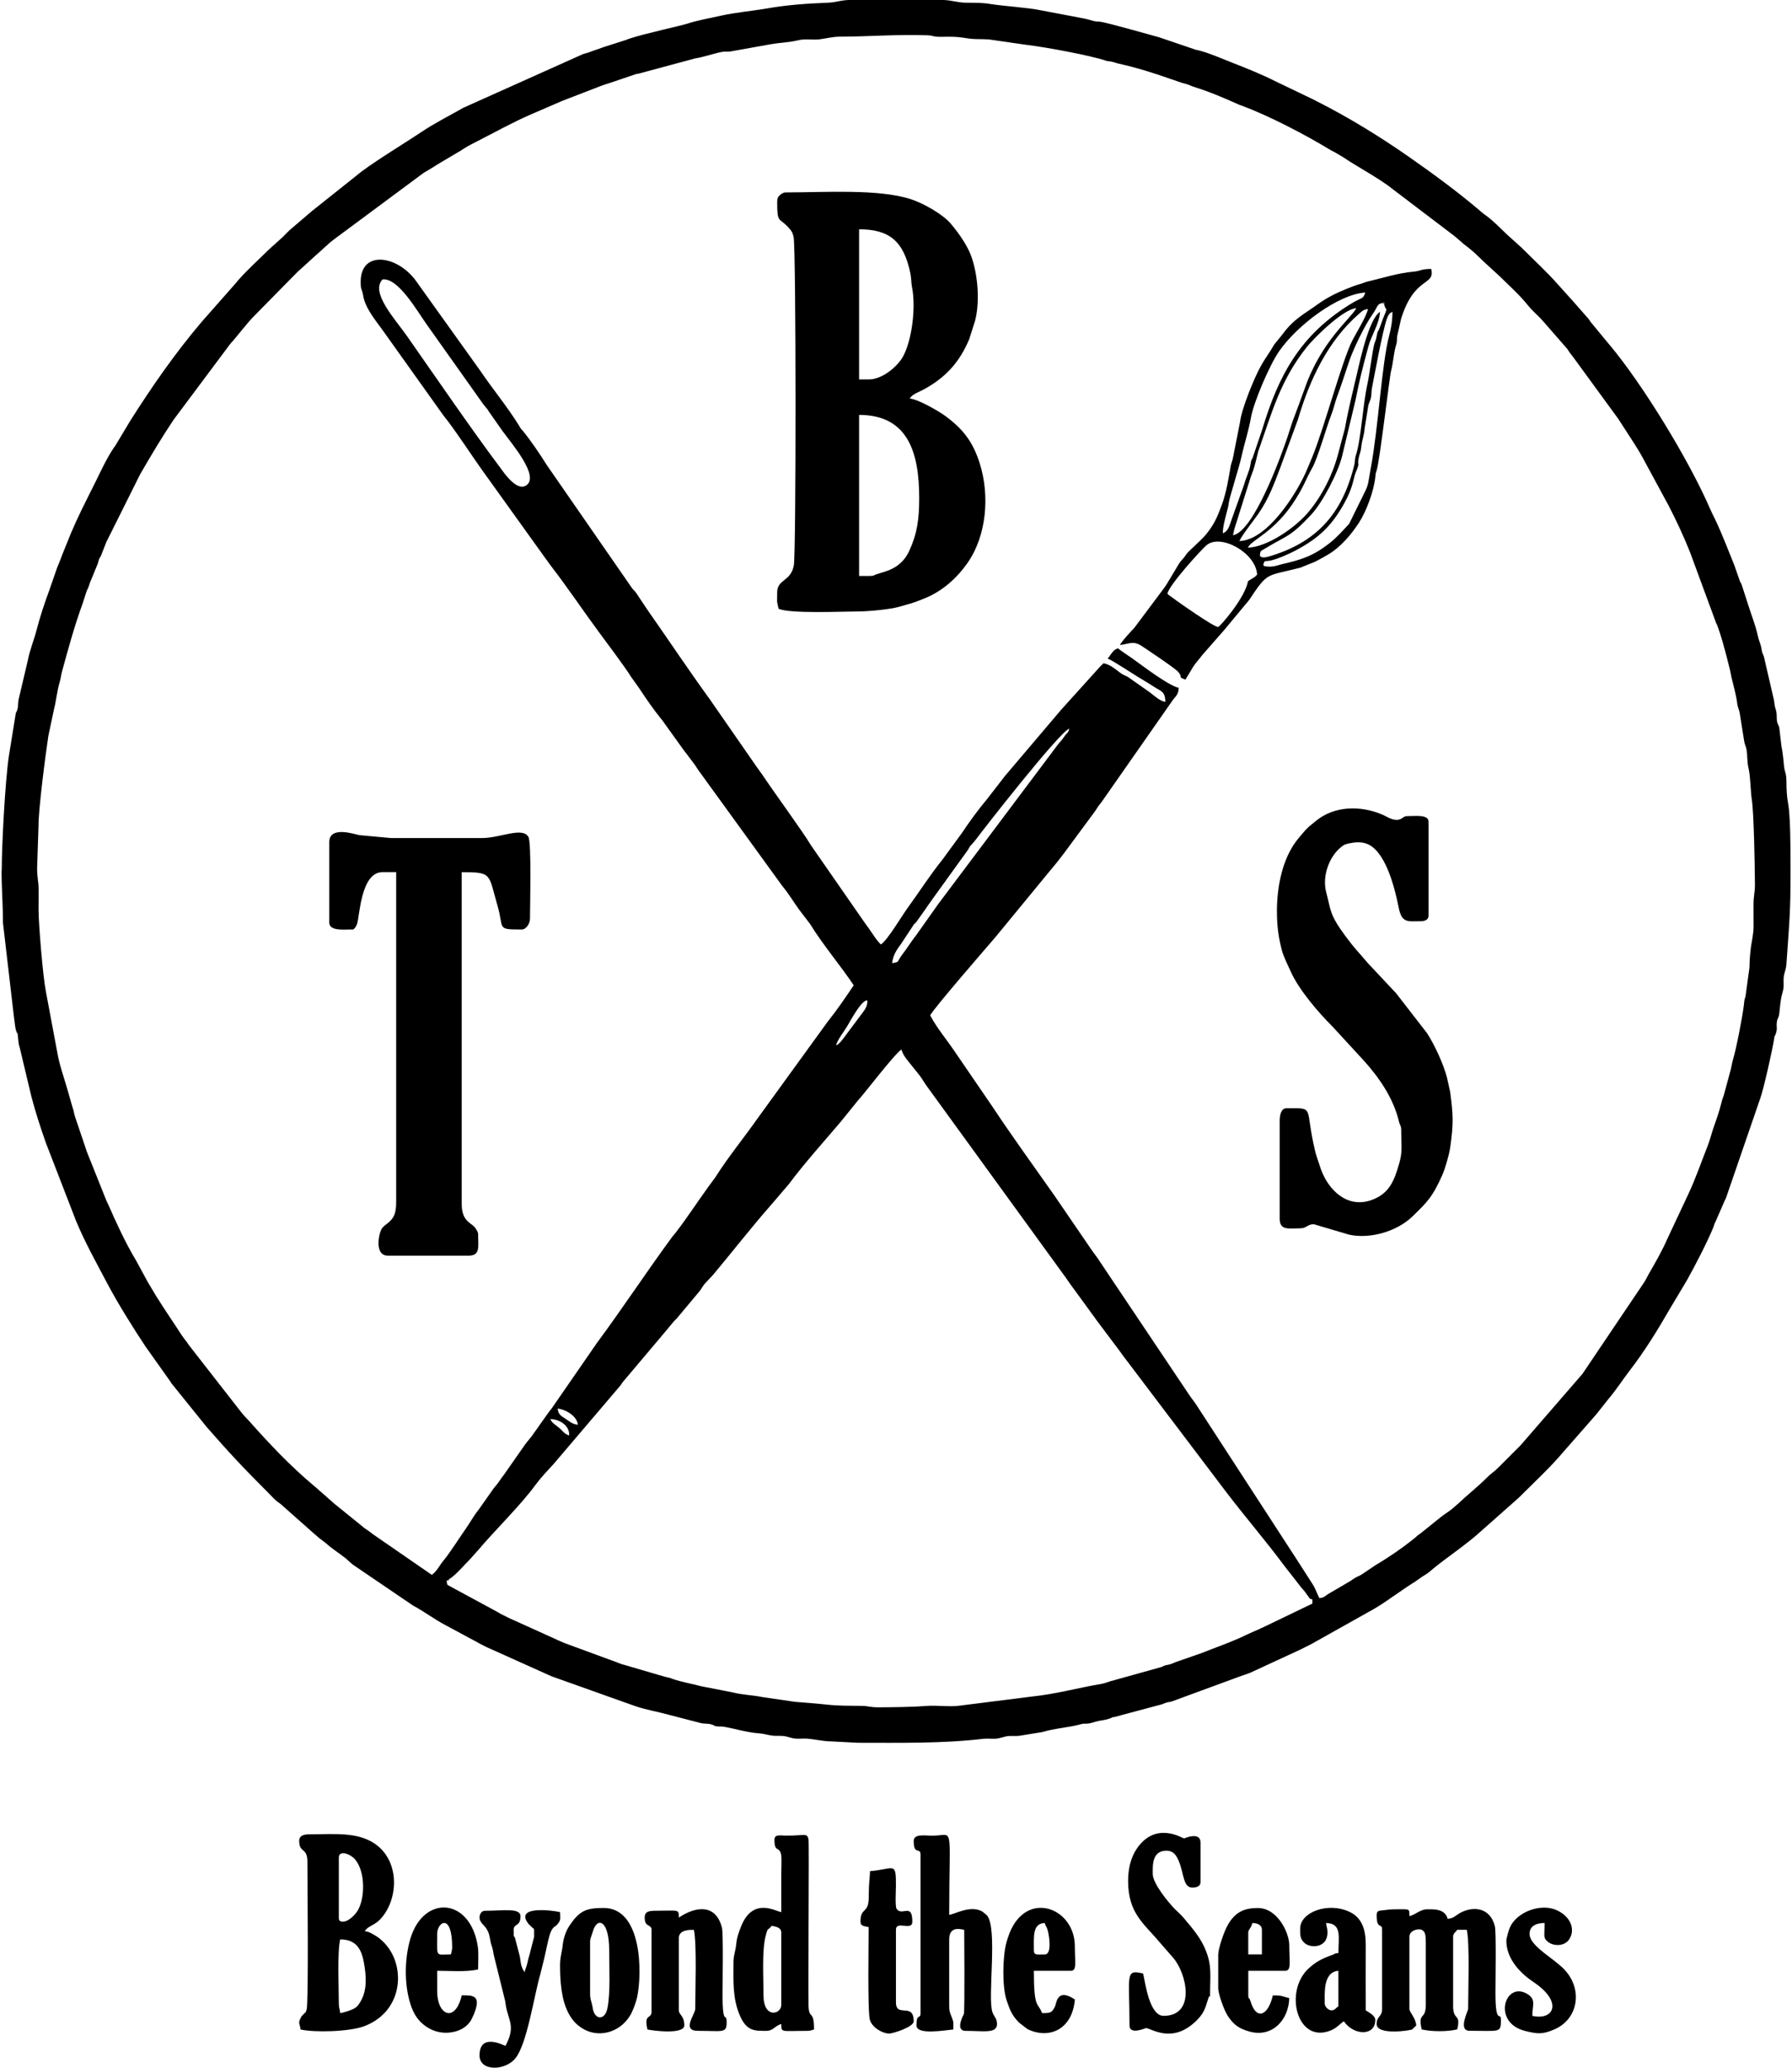 <?xml version="1.0" encoding="UTF-8"?>
<!DOCTYPE svg PUBLIC "-//W3C//DTD SVG 1.1//EN" "http://www.w3.org/Graphics/SVG/1.1/DTD/svg11.dtd">
<!-- Creator: CorelDRAW X5 -->
<svg xmlns="http://www.w3.org/2000/svg" xml:space="preserve" width="65px" height="75px" shape-rendering="geometricPrecision" text-rendering="geometricPrecision" image-rendering="optimizeQuality" fill-rule="evenodd" clip-rule="evenodd"
viewBox="0 0 65.16 75.316"
 xmlns:xlink="http://www.w3.org/1999/xlink">
 <g id="Layer_x0020_1">
  <g id="_381035016">
   <g>
    <path id="_264999952" fill="black" d="M16.215 57.567c0.26,-0.094 -0.12,0.09 0.068,-0.031 0.299,-0.193 0.538,-0.502 0.79,-0.752l0.282 -0.315c0.586,-0.699 1.545,-1.631 2.093,-2.382 0.176,-0.242 0.433,-0.515 0.647,-0.746l2.446 -2.874c0.061,-0.077 0.03,-0.059 0.103,-0.145l1.502 -1.78c0.009,-0.011 0.036,-0.043 0.045,-0.054l0.271 -0.326c0.054,-0.069 0.089,-0.087 0.145,-0.153l0.747 -0.894c0.123,-0.13 0.147,-0.214 0.251,-0.346l0.312 -0.334c0.629,-0.748 1.392,-1.727 2.096,-2.528 0.026,-0.03 0.039,-0.044 0.07,-0.08 0.007,-0.008 0.016,-0.019 0.022,-0.027l0.573 -0.67c0.589,-0.789 1.261,-1.528 1.897,-2.28l0.622 -0.77c0.238,-0.252 1.314,-1.674 1.58,-1.852 0.065,0.245 0.282,0.461 0.434,0.66 0.092,0.12 0.158,0.19 0.243,0.304 0.088,0.119 0.141,0.22 0.218,0.329l5.06 6.973c0.09,0.117 0.137,0.204 0.226,0.321l0.692 0.948c0.089,0.133 0.141,0.184 0.229,0.318l0.874 1.164c0.026,0.034 0.038,0.053 0.061,0.088l3.769 4.982c0.707,0.93 1.475,1.818 2.168,2.754 0.083,0.112 0.149,0.183 0.241,0.306l0.348 0.448c0.056,0.07 0.077,0.08 0.138,0.16 0.046,0.061 0.05,0.078 0.103,0.145 0.113,0.14 0.015,0.079 0.165,0.133l0 0.149 -1.778 0.857c-0.098,0.038 -0.083,0.04 -0.204,0.094 -0.132,0.058 -0.268,0.112 -0.413,0.183 -0.55,0.269 -1.089,0.447 -1.661,0.676l-0.886 0.308c-0.124,0.043 -0.118,0.053 -0.214,0.085 -0.105,0.036 -0.139,0.024 -0.239,0.059 -0.003,0.001 -0.098,0.047 -0.101,0.048l-1.711 0.477c-0.166,0.035 -0.33,0.113 -0.462,0.135 -0.832,0.139 -1.674,0.373 -2.523,0.461l-2.65 0.334c-0.341,0.053 -0.825,-0.017 -1.183,0.01 -0.553,0.042 -1.218,0.048 -1.791,0.051 -0.292,0.001 -0.342,-0.048 -0.594,-0.052 -0.467,-0.007 -0.846,0.001 -1.25,-0.044 -0.388,-0.043 -0.816,-0.074 -1.19,-0.104l-1.172 -0.171c-0.394,-0.079 -0.735,-0.079 -1.116,-0.177l-1.124 -0.219c-0.339,-0.093 -0.685,-0.146 -1.03,-0.263 -0.15,-0.051 -0.037,-0.028 -0.23,-0.069 -0.119,-0.025 -0.15,-0.045 -0.273,-0.075l-1.269 -0.372c-0.142,-0.035 -0.144,-0.046 -0.259,-0.089l-1.891 -0.695c-0.168,-0.066 -0.287,-0.124 -0.449,-0.198l-1.369 -0.62c-0.084,-0.041 -0.125,-0.052 -0.206,-0.092l-0.332 -0.165c-0.097,-0.052 -0.044,-0.032 -0.125,-0.074l-1.71 -0.926c-0.138,-0.078 -0.107,-0.048 -0.129,-0.219zm3.771 -5.877c0.317,0 0.712,0.222 0.689,0.596 -0.174,-0.054 -0.205,-0.136 -0.351,-0.264 -0.186,-0.163 -0.25,-0.162 -0.338,-0.332zm0.269 -0.384c0.307,0.037 0.706,0.276 0.738,0.592 -0.198,-0.024 -0.287,-0.109 -0.437,-0.21 -0.165,-0.112 -0.275,-0.148 -0.3,-0.382zm10.142 -13.228c0.046,-0.2 0.286,-0.499 0.4,-0.689 0.116,-0.195 0.528,-0.973 0.738,-0.951 0.012,0.194 -0.072,0.32 -0.184,0.465l-0.7 0.937c-0.087,0.112 -0.15,0.191 -0.254,0.238zm2.042 -2.992c0.023,-0.271 0.162,-0.492 0.324,-0.703l0.47 -0.713c0.26,-0.277 -0.097,0.131 0.081,-0.078l0.229 -0.322c0.109,-0.155 0.254,-0.363 0.369,-0.526l1.185 -1.644c0.048,-0.067 0.075,-0.099 0.108,-0.151 0.019,-0.03 0.057,-0.105 0.069,-0.12 0.033,-0.044 0.145,-0.153 0.21,-0.243 0.239,-0.327 3.045,-3.922 3.409,-4.047 -0.053,0.197 -0.075,0.124 -0.199,0.312 -0.067,0.101 -0.127,0.162 -0.196,0.241l-4.391 5.853 -0.785 1.11c-0.161,0.206 -0.261,0.364 -0.389,0.545l-0.107 0.143c-0.255,0.341 -0.087,0.276 -0.388,0.343zm-14.207 -19.406c0.358,0.49 1.399,1.695 0.863,2.01 -0.349,0.206 -0.814,-0.498 -0.927,-0.649 -1.034,-1.376 -2.36,-3.314 -3.404,-4.805 -0.425,-0.607 -1.345,-1.591 -0.886,-2.058 0.575,-0.063 1.245,1.134 1.628,1.669l2.042 2.879 0.158 0.192c0.008,0.012 0.028,0.049 0.036,0.061l0.49 0.7zm24.643 9.374c-0.408,-0.101 -1.31,-0.805 -1.703,-1.082 -0.193,-0.136 -0.332,-0.218 -0.511,-0.36 -0.112,0.057 -0.123,0.056 -0.211,0.162 -0.079,0.095 -0.074,0.121 -0.161,0.215 0.18,0.063 0.948,0.577 1.161,0.702 0.196,0.115 0.383,0.23 0.557,0.343 0.218,0.142 0.384,0.15 0.383,0.533 -0.204,-0.041 -0.35,-0.184 -0.569,-0.352l-0.79 -0.555c-0.128,-0.072 -0.17,-0.067 -0.292,-0.16 -0.181,-0.137 -0.346,-0.287 -0.598,-0.341l-0.1 0.095c-0.008,0.008 -0.02,0.019 -0.028,0.028l-1.414 1.567c-0.007,0.008 -0.016,0.019 -0.023,0.027l-1.986 2.34c-0.017,0.021 -0.056,0.067 -0.067,0.082l-0.629 0.813c-0.305,0.362 -0.648,0.829 -0.911,1.228l-0.714 0.976c-0.458,0.567 -0.841,1.174 -1.27,1.763 -0.21,0.288 -0.724,1.161 -0.965,1.322 -0.094,-0.069 -0.214,-0.246 -0.289,-0.358 -0.106,-0.159 -0.175,-0.253 -0.288,-0.408l-1.977 -2.847c-0.269,-0.461 -1.355,-1.947 -1.704,-2.473 -0.11,-0.166 -0.181,-0.248 -0.289,-0.407l-1.69 -2.437c-0.776,-1.067 -1.509,-2.172 -2.267,-3.252l-0.418 -0.626c-0.063,-0.093 -0.098,-0.095 -0.16,-0.188l-2.441 -3.525c-0.006,-0.009 -0.014,-0.021 -0.02,-0.03l-0.631 -0.91c-0.259,-0.411 -0.556,-0.855 -0.859,-1.229l-0.07 -0.079c-0.045,-0.058 -0.047,-0.069 -0.078,-0.121 -0.435,-0.707 -0.957,-1.326 -1.42,-2.011l-2.385 -3.333c-0.007,-0.008 -0.016,-0.019 -0.023,-0.027 -0.007,-0.008 -0.016,-0.019 -0.023,-0.027 -0.699,-0.836 -1.969,-0.983 -1.92,0.227 0.008,0.189 0.015,0.146 0.059,0.29 0.028,0.092 0.031,0.17 0.064,0.284 0.113,0.387 0.429,0.774 0.655,1.085l2.235 3.135c0.389,0.471 1.082,1.541 1.485,2.095l2.16 3.011c0.108,0.143 0.182,0.258 0.293,0.403 0.608,0.788 1.164,1.625 1.755,2.422 0.234,0.316 0.924,1.235 1.143,1.592l0.29 0.406c0.253,0.383 0.52,0.773 0.809,1.13 0.006,0.008 0.017,0.018 0.024,0.026l0.748 1.042c0.073,0.108 0.08,0.102 0.15,0.198l0.299 0.397c0.057,0.084 0.079,0.128 0.139,0.21l3.05 4.209c0.232,0.275 0.41,0.584 0.62,0.871l0.388 0.507c0.475,0.771 1.089,1.486 1.592,2.237 -0.303,0.452 -0.617,0.912 -0.954,1.333l-2.528 3.488c-0.508,0.725 -1.085,1.424 -1.558,2.172l-0.253 0.344c-0.406,0.561 -0.779,1.139 -1.2,1.684l-0.113 0.135c-0.937,1.274 -1.803,2.597 -2.745,3.868l-1.644 2.38c-0.036,0.047 -0.096,0.119 -0.133,0.172l-0.596 0.842c-0.096,0.126 -0.186,0.222 -0.263,0.333l-0.696 0.995c-0.046,0.066 -0.065,0.098 -0.126,0.172l-0.123 0.175c-0.085,0.13 -0.161,0.183 -0.258,0.338l-0.473 0.671c-0.166,0.198 -0.314,0.476 -0.461,0.683 -0.222,0.315 -0.583,0.882 -0.796,1.143 -0.006,0.008 -0.017,0.018 -0.023,0.026 -0.138,0.167 -0.245,0.4 -0.425,0.52l-2.119 -1.462c-0.102,-0.074 -0.119,-0.097 -0.229,-0.169 -0.118,-0.078 -0.123,-0.081 -0.227,-0.171l-0.934 -0.756c-0.011,-0.009 -0.043,-0.036 -0.054,-0.045l-0.661 -0.582c-0.008,-0.007 -0.019,-0.016 -0.027,-0.023l-0.054 -0.045c-0.842,-0.706 -1.609,-1.516 -2.337,-2.337l-0.169 -0.179c-0.044,-0.05 -0.067,-0.078 -0.115,-0.134l-1.917 -2.459c-0.065,-0.103 -0.101,-0.141 -0.168,-0.23 -0.117,-0.155 -0.206,-0.306 -0.32,-0.476 -0.324,-0.487 -0.656,-0.979 -0.949,-1.487 -0.04,-0.07 -0.048,-0.077 -0.074,-0.125l-0.42 -0.773c-0.384,-0.639 -0.709,-1.348 -1.007,-2.026 -0.049,-0.111 -0.036,-0.067 -0.065,-0.134l-0.696 -1.74c-0.032,-0.077 -0.02,-0.049 -0.052,-0.147l-0.402 -1.189c-0.043,-0.13 -0.038,-0.198 -0.083,-0.315l-0.222 -0.773c-0.105,-0.352 -0.249,-0.776 -0.317,-1.125l-0.439 -2.345c-0.109,-0.545 -0.267,-2.473 -0.267,-2.965 0,-0.264 0.006,-0.534 0.002,-0.797 -0.004,-0.264 -0.059,-0.414 -0.054,-0.746l0.051 -1.54c-0.003,-0.59 0.249,-2.544 0.359,-3.27l0.209 -0.984c0.075,-0.276 0.107,-0.66 0.207,-0.986 0.038,-0.125 0.045,-0.239 0.08,-0.367 0.236,-0.86 0.454,-1.662 0.752,-2.479l0.146 -0.451c0.044,-0.12 0.01,-0.004 0.062,-0.137 0.054,-0.136 0.045,-0.155 0.108,-0.29l0.231 -0.564c0.023,-0.064 0.026,-0.101 0.045,-0.153 0.044,-0.116 -0.001,0.001 0.069,-0.13l0.169 -0.428c0.045,-0.116 0.01,-0.044 0.06,-0.139l1.208 -2.422c0.386,-0.665 0.78,-1.331 1.21,-1.972l2.062 -2.762c0.313,-0.345 0.589,-0.74 0.92,-1.069l1.554 -1.578c0.008,-0.007 0.019,-0.017 0.026,-0.023 0.008,-0.007 0.019,-0.016 0.027,-0.023l0.625 -0.568c0.23,-0.194 0.424,-0.403 0.665,-0.578l3.226 -2.393c0.065,-0.044 0.054,-0.031 0.125,-0.074l0.124 -0.075c0.087,-0.05 0.149,-0.093 0.244,-0.153l0.749 -0.445c0.092,-0.047 0.147,-0.089 0.246,-0.152 0.16,-0.103 0.364,-0.202 0.516,-0.28 0.626,-0.32 1.243,-0.664 1.889,-0.946l1.111 -0.48c0.011,-0.004 0.023,-0.011 0.034,-0.016l1.435 -0.554c0.113,-0.043 0.175,-0.06 0.298,-0.099l0.928 -0.315c0.104,-0.035 0.074,-0.014 0.162,-0.037l2.037 -0.549c0.302,-0.046 0.674,-0.177 0.96,-0.234 0.129,-0.026 0.23,0.005 0.371,-0.027l1.392 -0.25c0.381,-0.067 0.681,-0.066 1.042,-0.152 0.254,-0.06 0.505,-0.002 0.764,-0.032 0.233,-0.027 0.469,-0.097 0.748,-0.097 1.044,-0.001 2.13,-0.092 3.186,-0.05 0.216,0.009 0.157,0.038 0.346,0.052 0.116,0.009 0.278,0 0.398,-0 0.297,-0.001 0.465,0.019 0.734,0.062 0.255,0.04 0.46,0.017 0.759,0.037l1.391 0.201c0.654,0.075 2.317,0.384 2.862,0.57 0.1,0.034 0.07,0.014 0.169,0.03 0.131,0.022 0.208,0.059 0.315,0.083 0.625,0.139 1.25,0.333 1.844,0.543l0.444 0.152c0.039,0.014 0.109,0.027 0.157,0.042 0.144,0.044 0.178,0.074 0.29,0.108 0.546,0.17 1.092,0.401 1.605,0.633 0.046,0.021 0.1,0.038 0.144,0.054 0.976,0.364 2.296,1.049 3.184,1.59 0.112,0.068 0.182,0.092 0.289,0.159 0.092,0.057 0.158,0.091 0.249,0.149 0.09,0.057 0.159,0.111 0.24,0.158l0.527 0.319c0.28,0.167 0.748,0.455 0.987,0.654l2.261 1.717c0.008,0.007 0.019,0.016 0.027,0.023 0.008,0.007 0.019,0.016 0.027,0.023 0.008,0.007 0.019,0.016 0.027,0.023l0.134 0.114c0.106,0.098 0.095,0.09 0.217,0.181 0.233,0.174 0.423,0.362 0.63,0.564l0.622 0.572c0.297,0.297 0.618,0.58 0.889,0.901 0.009,0.011 0.036,0.043 0.045,0.054 0.028,0.033 0.017,0.021 0.045,0.054 0.091,0.109 0.116,0.138 0.213,0.234 0.145,0.144 0.257,0.244 0.392,0.404l0.834 0.956c0.039,0.049 0.057,0.087 0.079,0.12l0.108 0.141c0.007,0.008 0.016,0.02 0.022,0.027l1.616 2.213c0.006,0.009 0.016,0.019 0.022,0.028l0.43 0.664c0.212,0.324 0.419,0.65 0.595,0.996l0.838 1.548c0.276,0.537 0.541,1.107 0.766,1.67l0.924 2.507c0.059,0.181 0.014,0.024 0.059,0.139 0.143,0.36 0.284,0.899 0.378,1.263 0.039,0.149 0.04,0.177 0.08,0.318 0.031,0.11 0.05,0.248 0.069,0.328 0.085,0.349 0.169,0.633 0.214,0.979 0.017,0.127 0.067,0.213 0.085,0.313l0.164 1.03c0.017,0.127 0.07,0.216 0.086,0.311 0.046,0.26 0.009,0.412 0.08,0.715 0.065,0.277 0.066,0.816 0.115,1.127 0.073,0.463 0.109,2.392 0.112,3.071 0.001,0.315 -0.052,0.413 -0.051,0.745 0.001,0.265 0.002,0.532 0.001,0.797 -0,0.262 -0.06,0.498 -0.09,0.705 -0.034,0.233 -0.058,0.559 -0.059,0.786l-0.144 1.05c-0.056,0.178 -0.035,0.122 -0.062,0.335 -0.055,0.438 -0.27,1.56 -0.399,1.988 -0.029,0.095 -0.043,0.197 -0.072,0.326l-0.254 0.939c-0.039,0.117 -0.058,0.154 -0.095,0.303 -0.09,0.368 -0.186,0.602 -0.3,0.943 -0.069,0.207 -0.115,0.403 -0.193,0.602 -0.224,0.566 -0.432,1.173 -0.696,1.741l-0.778 1.658c-0.191,0.439 -0.45,0.888 -0.688,1.3 -0.052,0.09 -0.08,0.162 -0.14,0.258l-2.262 3.357 -2.262 2.611c-0.277,0.277 -0.52,0.517 -0.796,0.796 -0.157,0.159 -0.266,0.214 -0.423,0.373 -0.329,0.332 -0.709,0.624 -1.044,0.945l-0.213 0.184c-0.156,0.13 -0.307,0.209 -0.458,0.337l-0.689 0.554c-0.038,0.026 -0.092,0.063 -0.116,0.083l-0.105 0.094c-0.441,0.356 -0.962,0.715 -1.441,0.996l-0.474 0.321c-0.124,0.08 -0.144,0.067 -0.261,0.137 -0.097,0.058 -0.136,0.095 -0.242,0.156l-0.753 0.441c-0.115,0.077 -0.136,0.125 -0.308,0.14 -0.163,-0.34 -0.117,-0.324 -0.378,-0.716 -0.158,-0.237 -0.273,-0.434 -0.428,-0.666l-3.7 -5.698c-0.091,-0.133 -0.14,-0.183 -0.23,-0.317l-3.332 -4.972c-0.088,-0.132 -0.141,-0.185 -0.229,-0.317l-1.353 -1.978c-0.755,-1.075 -1.543,-2.159 -2.267,-3.252l-1.353 -1.978c-0.299,-0.447 -0.653,-0.857 -0.905,-1.333 0.146,-0.275 1.996,-2.405 2.375,-2.846l2.064 -2.511c0.31,-0.36 0.577,-0.742 0.863,-1.126l0.676 -0.915c0.048,-0.06 0.097,-0.149 0.139,-0.209 0.054,-0.077 0.07,-0.086 0.13,-0.168l2.577 -3.689c0.114,-0.166 0.223,-0.206 0.229,-0.467zm-42.875 6.661c0,0.694 0.052,1.204 0.05,1.889l0.41 3.517c0.017,0.085 0.031,0.308 0.071,0.426 0.07,0.206 0.036,-0.034 0.063,0.185 0.026,0.207 0.016,0.278 0.068,0.429l0.421 1.767c0.142,0.551 0.342,1.167 0.533,1.705l1.095 2.833c0.319,0.774 0.751,1.546 1.142,2.288 0.369,0.7 0.965,1.656 1.389,2.291l0.908 1.279c0.065,0.101 0.02,0.048 0.104,0.145l1.221 1.514c0.865,0.986 1.305,1.457 2.261,2.413 0.091,0.091 0.154,0.165 0.248,0.249 0.115,0.103 0.156,0.104 0.275,0.222l1.16 1.028c0.077,0.057 0.066,0.06 0.133,0.115 0.1,0.083 0.183,0.133 0.281,0.216l0.106 0.093c0.242,0.194 0.509,0.352 0.731,0.562 0.126,0.12 0.133,0.116 0.281,0.216l2.043 1.389c0.401,0.21 0.795,0.517 1.212,0.728 0.106,0.054 0.188,0.107 0.323,0.174l0.323 0.174c0.106,0.054 0.188,0.107 0.323,0.174 0.146,0.073 0.183,0.105 0.323,0.175 0.067,0.034 0.098,0.049 0.166,0.083l2.367 1.064 2.713 0.967c0.122,0.043 0.246,0.089 0.368,0.13 0.383,0.128 0.804,0.197 1.188,0.304l1.145 0.297c0.177,0.049 0.267,0.006 0.434,0.063 0.206,0.07 -0.033,0.033 0.186,0.063 0.081,0.011 0.148,-0.002 0.236,0.012 0.366,0.061 0.85,0.209 1.253,0.239 0.183,0.014 0.247,0.035 0.426,0.071 0.195,0.039 0.274,0.015 0.47,0.027 0.153,0.01 0.292,0.072 0.407,0.09 0.161,0.025 0.326,-0.003 0.488,0.009 0.273,0.02 0.591,0.099 0.895,0.1l0.945 0.05c1.558,0 3.055,0.032 4.58,-0.145 0.14,-0.016 0.304,0.006 0.445,-0.003 0.154,-0.01 0.291,-0.072 0.407,-0.09 0.158,-0.025 0.317,0.004 0.478,-0.02l0.813 -0.132c0.449,-0.139 0.957,-0.161 1.405,-0.286 0.11,-0.031 0.12,-0.012 0.228,-0.021 0.185,-0.015 0.235,-0.061 0.402,-0.095 0.145,-0.03 0.268,-0.038 0.41,-0.087 0.2,-0.069 -0.025,-0.03 0.188,-0.061l1.727 -0.462c0.115,-0.037 0.005,-0.009 0.144,-0.055 0.11,-0.036 0.097,-0.018 0.204,-0.045l2.509 -0.922c0.153,-0.056 0.214,-0.068 0.367,-0.131l1.836 -0.849c0.067,-0.032 0.085,-0.044 0.165,-0.084 0.101,-0.05 0.209,-0.101 0.327,-0.17l2.166 -1.215c0.512,-0.3 0.994,-0.683 1.496,-0.991l0.263 -0.185c0.128,-0.081 0.185,-0.107 0.295,-0.203 0.486,-0.424 1.34,-0.976 1.89,-1.492l1.319 -1.168c0.562,-0.562 1.158,-1.108 1.667,-1.715l1.162 -1.324c0.007,-0.008 0.016,-0.019 0.022,-0.027l0.417 -0.528c0.293,-0.341 0.535,-0.725 0.809,-1.08 0.528,-0.685 1,-1.454 1.43,-2.2l0.632 -1.058c0.289,-0.516 0.757,-1.415 0.974,-1.959 0.006,-0.015 0.018,-0.061 0.024,-0.076 0.04,-0.103 0.001,-0.006 0.046,-0.104l0.302 -0.692c0.036,-0.094 0.037,-0.078 0.079,-0.17l1.247 -3.626c0.119,-0.32 0.446,-1.775 0.507,-2.178 0.033,-0.217 -0.007,0.016 0.062,-0.186 0.063,-0.184 0.012,-0.229 0.035,-0.412 0.025,-0.192 0.077,-0.118 0.098,-0.399 0.014,-0.182 0.029,-0.248 0.054,-0.443 0.018,-0.136 0.077,-0.276 0.091,-0.406 0.015,-0.142 -0.01,-0.29 0.013,-0.435 0.018,-0.116 0.08,-0.253 0.091,-0.407 0.066,-0.948 0.149,-1.871 0.149,-2.834 0,-0.664 0.024,-2.413 -0.079,-3.003 -0.056,-0.318 -0.064,-0.521 -0.068,-0.876 -0.003,-0.215 -0.03,-0.239 -0.073,-0.424 -0.023,-0.095 -0.027,-0.414 -0.109,-0.836l-0.078 -0.668c-0.015,-0.076 -0.047,-0.094 -0.07,-0.178 -0.045,-0.161 0,-0.272 -0.049,-0.448 -0.058,-0.207 -0.042,-0.13 -0.074,-0.373l-0.364 -1.575c-0.022,-0.081 -0.048,-0.102 -0.068,-0.18 -0.022,-0.084 -0.016,-0.116 -0.041,-0.207 -0.045,-0.162 -0.08,-0.219 -0.115,-0.382 -0.078,-0.367 -0.227,-0.733 -0.342,-1.1l-0.243 -0.752c-0.059,-0.151 -0.018,-0.02 -0.066,-0.133l-0.206 -0.589c-0.226,-0.557 -0.445,-1.137 -0.705,-1.682 -0.062,-0.129 -0.103,-0.198 -0.162,-0.335 -0.773,-1.798 -2.479,-4.582 -3.682,-6.014 -0.007,-0.008 -0.016,-0.019 -0.023,-0.027 -0.007,-0.008 -0.017,-0.019 -0.023,-0.026l-0.607 -0.736c-0.072,-0.085 -0.043,-0.068 -0.104,-0.145l-0.627 -0.716c-0.007,-0.007 -0.018,-0.018 -0.025,-0.025l-0.448 -0.497c-0.007,-0.008 -0.016,-0.019 -0.023,-0.027 -0.419,-0.473 -0.89,-0.902 -1.336,-1.349l-0.523 -0.471c-0.246,-0.235 -0.484,-0.486 -0.757,-0.685 -0.062,-0.045 -0.076,-0.054 -0.141,-0.107 -0.011,-0.009 -0.043,-0.036 -0.054,-0.045 -0.008,-0.007 -0.019,-0.017 -0.026,-0.023 -0.1,-0.085 0.046,0.039 -0.054,-0.046 -0.789,-0.666 -1.614,-1.272 -2.461,-1.866 -1.102,-0.773 -2.267,-1.491 -3.472,-2.097 -0.069,-0.035 -0.095,-0.051 -0.166,-0.083l-1.31 -0.629c-0.494,-0.249 -1.022,-0.46 -1.529,-0.659 -0.39,-0.153 -0.842,-0.353 -1.235,-0.456 -0.124,-0.033 -0.083,-0.009 -0.197,-0.052l-1.262 -0.429c-0.39,-0.109 -1.868,-0.525 -2.123,-0.563 -0.094,-0.014 -0.121,0.001 -0.226,-0.022 -0.148,-0.033 -0.206,-0.064 -0.396,-0.101l-1.63 -0.309c-0.305,-0.07 -1.398,-0.156 -1.728,-0.211 -0.347,-0.058 -0.544,-0.048 -0.941,-0.053 -0.333,-0.005 -0.515,-0.101 -0.893,-0.101l-3.283 0c-0.364,0 -0.54,0.09 -0.844,0.101 -0.767,0.03 -1.477,0.079 -2.227,0.21 -0.558,0.097 -1.123,0.141 -1.676,0.264 -0.4,0.089 -0.863,0.172 -1.206,0.286 -0.245,0.081 -1.557,0.36 -2.133,0.553 -0.098,0.033 -0.1,0.044 -0.183,0.066l-0.753 0.241c-0.171,0.059 -0.19,0.073 -0.368,0.129 -0.073,0.023 -0.091,0.037 -0.181,0.067 -0.086,0.029 -0.11,0.026 -0.193,0.056l-4.36 1.956c-0.515,0.293 -1.054,0.564 -1.544,0.893 -0.56,0.377 -1.894,1.184 -2.35,1.579l-1.606 1.278c-0.011,0.009 -0.043,0.036 -0.054,0.045l-0.777 0.665c-0.097,0.089 -0.153,0.158 -0.248,0.249l-0.523 0.471c-0.364,0.364 -0.752,0.71 -1.093,1.095l-0.09 0.109c-0.007,0.008 -0.016,0.019 -0.023,0.027l-1.212 1.374c-0.966,1.137 -1.81,2.35 -2.607,3.608l-0.559 0.932c-0.006,0.009 -0.016,0.02 -0.022,0.028 -0.006,0.009 -0.016,0.019 -0.022,0.028 -0.25,0.372 -0.447,0.799 -0.643,1.197 -0.118,0.24 -0.208,0.418 -0.331,0.663 -0.284,0.563 -0.534,1.096 -0.759,1.677l-0.143 0.354c-0.052,0.147 -0.072,0.19 -0.125,0.322 -0.022,0.056 -0.046,0.104 -0.071,0.178l-0.282 0.812c-0.148,0.4 -0.331,0.937 -0.447,1.393 -0.099,0.39 -0.268,0.797 -0.333,1.159l-0.323 1.368c-0.049,0.177 -0.006,0.266 -0.063,0.434 -0.068,0.202 -0.029,-0.03 -0.062,0.186l-0.242 1.498c-0.138,0.949 -0.259,3.262 -0.259,4.166z"/>
    <path id="_264998944" fill="black" d="M31.634 20.979l-0.398 0 0 -5.866c1.783,0 2.189,1.372 2.189,3.032 0,0.77 -0.075,1.298 -0.364,1.923 -0.123,0.267 -0.3,0.463 -0.54,0.604 -0.212,0.125 -0.425,0.172 -0.65,0.245 -0.122,0.04 -0.081,0.062 -0.237,0.062zm-0.05 -7.159l-0.348 0 0 -5.468c1.1,0 1.628,0.43 1.869,1.612 0.034,0.168 0.029,0.354 0.057,0.49 0.149,0.737 0.002,1.928 -0.325,2.531 -0.187,0.344 -0.738,0.836 -1.253,0.836zm-3.332 -6.463c0,0.816 0.065,0.533 0.435,0.957 0.099,0.113 0.13,0.161 0.165,0.332 0.088,0.431 0.092,11.474 0.007,11.945 -0.108,0.598 -0.607,0.504 -0.607,0.984 0,0.385 -0.025,0.276 0.05,0.597 0.401,0.192 2.372,0.099 2.935,0.099 0.326,0 1.141,-0.074 1.469,-0.172 0.505,-0.152 0.335,-0.072 0.898,-0.296 0.641,-0.255 1.164,-0.713 1.563,-1.272 0.719,-1.009 0.832,-2.48 0.465,-3.647 -0.239,-0.759 -0.58,-1.234 -1.253,-1.73 -0.228,-0.168 -0.982,-0.612 -1.301,-0.638 0.127,-0.19 0.288,-0.196 0.641,-0.403 0.732,-0.43 1.189,-0.96 1.527,-1.755l0.216 -0.679c0.166,-0.656 0.116,-1.555 -0.113,-2.268 -0.141,-0.438 -0.477,-0.913 -0.774,-1.264 -0.294,-0.348 -0.999,-0.743 -1.448,-0.89 -1.179,-0.386 -3.18,-0.248 -4.576,-0.248 -0.077,0 -0.162,0.062 -0.2,0.098 -0.074,0.069 -0.098,0.108 -0.098,0.25z"/>
    <path id="_264995848" fill="black" d="M11.937 30.673l0 2.933c0,0.313 0.541,0.249 0.796,0.249 0.029,0 0.109,0.052 0.211,-0.187 0.101,-0.237 0.124,-1.901 0.933,-1.901l0.497 0 0 11.981c0,0.386 -0.048,0.582 -0.27,0.774 -0.103,0.09 -0.188,0.128 -0.259,0.239 -0.1,0.157 -0.284,0.976 0.23,0.976l2.935 0c0.442,0 0.348,-0.341 0.348,-0.795 0,-0.073 -0.097,-0.211 -0.14,-0.258 -0.139,-0.152 -0.457,-0.215 -0.457,-0.836l0 -12.08c1.124,0 0.967,0.058 1.306,1.23 0.244,0.842 -0.055,0.858 0.883,0.858 0.161,0 0.298,-0.216 0.298,-0.398 0,-0.404 0.061,-2.771 -0.058,-2.975 -0.218,-0.375 -1.024,0.042 -1.683,0.042l-3.332 0 -1.138 -0.105c-0.141,-0.02 -1.1,-0.365 -1.1,0.254z"/>
    <path id="_264998656" fill="black" d="M46.456 33.208c0,0.53 0.058,0.932 0.17,1.371 0.07,0.275 0.221,0.562 0.333,0.811 0.301,0.671 1.007,1.491 1.524,2.006l1.12 1.217c0.578,0.636 1.097,1.393 1.296,2.235 0.032,0.137 0.083,0.149 0.083,0.314 0,0.586 0.055,0.773 -0.073,1.219 -0.179,0.619 -0.355,1.096 -1.007,1.33 -0.881,0.315 -1.567,-0.356 -1.843,-1.118l-0.125 -0.372c-0.032,-0.109 -0.049,-0.136 -0.081,-0.267 -0.406,-1.675 0.024,-1.587 -1.048,-1.587 -0.195,0 -0.249,0.246 -0.249,0.447l0 3.579c0,0.437 0.333,0.348 0.746,0.348 0.239,0 0.258,-0.149 0.497,-0.149l1.266 0.375c0.777,0.182 1.77,-0.117 2.329,-0.66 0.569,-0.552 0.735,-0.727 1.083,-1.502 0.104,-0.231 0.254,-0.758 0.289,-1.004 0.129,-0.913 0.107,-1.189 0,-2.024l-0.117 -0.529c-0.127,-0.486 -0.444,-1.177 -0.724,-1.613l-1.129 -1.457 -1.035 -1.103c-0.347,-0.415 -0.436,-0.472 -0.811,-0.979 -0.589,-0.798 -0.523,-0.927 -0.698,-1.589 -0.158,-0.597 0.108,-1.301 0.531,-1.645 0.108,-0.088 0.144,-0.109 0.306,-0.143 0.436,-0.091 0.745,-0.031 1.034,0.315 0.411,0.494 0.64,1.384 0.766,2.019 0.115,0.58 0.329,0.503 0.79,0.503 0.153,0 0.298,-0.046 0.298,-0.199l0 -3.43c0,-0.268 -0.484,-0.199 -0.796,-0.199 -0.14,0 -0.178,0.166 -0.429,0.13 -0.181,-0.026 -0.311,-0.124 -0.459,-0.187 -0.795,-0.338 -1.745,-0.323 -2.419,0.232 -0.22,0.182 -0.305,0.233 -0.488,0.457l-0.136 0.162c-0.59,0.702 -0.795,1.747 -0.795,2.685z"/>
    <path id="_381032328" fill="black" d="M42.467 21.625c0.044,-0.296 1.221,-1.594 1.426,-1.767 0.508,-0.428 1.794,0.268 1.841,1.071 -0.04,0.041 -0.032,0.04 -0.088,0.087l-0.243 0.151c-0.112,0.619 -1.015,1.649 -1.086,1.669 -0.12,0.033 -1.497,-0.933 -1.762,-1.134 -0.14,-0.106 0.007,0.007 -0.088,-0.077zm3.489 -1.044c0.058,-0.204 0.037,-0.111 0.292,-0.169 0.243,-0.055 0.667,-0.242 0.91,-0.373 0.817,-0.44 1.29,-0.874 1.757,-1.72 0.33,-0.598 0.318,-0.891 0.418,-1.129 0.167,-0.398 0.033,-0.186 0.106,-0.531 0.024,-0.112 0.072,-0.21 0.086,-0.356 0.031,-0.317 0.101,-0.39 0.125,-0.698l0.126 -0.784c0.023,-0.152 0.078,-0.206 0.105,-0.339 0.024,-0.121 0.013,-0.236 0.039,-0.364 0.09,-0.449 0.382,-2.066 0.541,-2.508 0.08,-0.223 0.148,-0.212 0.202,-0.255 0.002,0.317 -0.047,0.599 -0.121,0.878 -0.268,1.009 -0.396,3.371 -0.661,4.777 -0.097,0.513 -0.077,0.622 -0.219,0.899l-0.576 1.171c-0.005,0.006 -0.016,0.016 -0.022,0.023 -0.229,0.246 -0.418,0.464 -0.678,0.67 -0.632,0.499 -1.056,0.616 -1.766,0.782 -0.109,0.026 -0.291,0.104 -0.514,0.081 -0.18,-0.019 -0.102,-0.026 -0.15,-0.056zm-0.866 -0.875c0.077,-0.195 0.542,-0.777 0.69,-0.993 0.382,-0.559 0.566,-1.069 0.799,-1.683l0.639 -1.743c0.428,-1.449 1.087,-2.873 2.248,-3.874 0.138,-0.119 0.112,-0.11 0.304,-0.162 -0.038,0.25 -0.427,0.878 -0.562,1.139 -0.376,0.727 -1.046,3.249 -1.467,4.259 -0.082,0.196 -0.156,0.381 -0.234,0.556 -0.391,0.87 -1.431,2.475 -2.416,2.502zm0.309 0.243c0.11,-0.286 0.981,-0.55 1.737,-1.766 0.35,-0.563 0.347,-0.683 0.606,-1.14 0.204,-0.361 0.519,-1.493 0.694,-1.937 0.086,-0.218 0.123,-0.416 0.207,-0.648 0.151,-0.414 0.293,-0.842 0.443,-1.297 0.142,-0.429 0.567,-1.314 0.857,-1.721 0.213,-0.299 0.137,-0.392 0.441,-0.411 -0.096,0.148 -0.026,-0.158 -0.021,0.048l0.011 0.059c0.057,0.202 0.137,0.004 -0.059,0.481l-0.119 0.328c-0.004,0.01 -0.01,0.022 -0.014,0.032 -0.082,0.195 -0.032,-0.034 -0.101,0.303 -0.036,0.176 -0.062,0.162 -0.091,0.299 -0.103,0.491 -0.146,0.978 -0.245,1.437 -0.166,0.772 -0.227,2.006 -0.415,2.569 -0.041,0.124 -0.027,0.227 -0.056,0.346 -0.446,1.826 -1.408,2.831 -3.091,3.334 -0.338,0.101 -0.343,-0.028 -0.35,-0.032 0.026,-0.192 0.007,-0.141 0.21,-0.264 0.774,-0.472 0.886,-0.392 1.66,-1.222 0.424,-0.455 0.988,-1.552 1.129,-2.146l0.48 -2.002c0.177,-0.871 0.227,-1.055 0.471,-1.969 0.112,-0.42 0.411,-0.855 0.426,-1.271 -0.396,0.255 -0.714,1.72 -0.817,2.161 -0.16,0.687 -0.329,1.355 -0.461,2.087l-0.249 0.936c-0.223,0.847 -0.673,1.654 -1.147,2.185 -0.45,0.504 -1.412,1.19 -2.137,1.221zm-0.545 -0.453c0.049,-0.271 0.122,-0.431 0.181,-0.641l0.471 -1.495c0.023,-0.069 0.036,-0.104 0.054,-0.146 0.092,-0.212 0.194,-0.714 0.218,-0.782 0.503,-1.427 0.798,-2.579 1.774,-3.802 0.229,-0.287 1.297,-1.369 1.795,-1.404 -0.189,0.367 -1.271,1.187 -1.876,2.915 -0.142,0.405 -0.278,0.757 -0.426,1.156 -0.075,0.203 -0.13,0.398 -0.198,0.601 -0.258,0.771 -1.245,3.468 -1.993,3.599zm-0.368 -0.073c-0.011,-0.19 0.084,-0.54 0.137,-0.747 0.037,-0.144 0.059,-0.206 0.082,-0.378 0.025,-0.188 0.377,-1.288 0.455,-1.647 0.102,-0.47 0.271,-0.982 0.347,-1.429 0.094,-0.557 0.68,-1.923 1.021,-2.418 0.656,-0.951 2.155,-2.085 3.147,-2.149 -0.099,0.273 -0.085,0.139 -0.544,0.423 -1.82,1.124 -2.613,2.574 -3.214,4.576l-0.343 1.011c-0.076,0.176 -0.041,0.029 -0.088,0.288 -0.039,0.212 -0.169,0.477 -0.225,0.696l-0.458 1.28c-0.079,0.24 -0.134,0.431 -0.318,0.495zm-3.75 4.072c0.33,-0.037 0.482,-0.17 0.791,0.034 0.153,0.101 1.209,0.802 1.334,0.946 0.188,0.217 -0.045,0.17 0.262,0.28l0.298 -0.494c0.104,-0.148 0.214,-0.265 0.329,-0.417l0.813 -0.928c0.007,-0.008 0.015,-0.02 0.022,-0.028l0.857 -1.032c0.695,-1.041 0.598,-0.854 1.857,-1.176l0.533 -0.213c0.196,-0.099 0.297,-0.157 0.481,-0.264 0.457,-0.268 0.841,-0.721 1.128,-1.16 0.274,-0.419 0.543,-1.158 0.595,-1.643 0.022,-0.206 0.006,-0.122 0.058,-0.29 0.109,-0.354 0.465,-3.413 0.52,-3.607 0.075,-0.266 0.093,-0.651 0.177,-0.917 0.052,-0.167 0.023,-0.151 0.046,-0.351l0.137 -0.608c0.484,-1.587 1.251,-1.195 1.102,-1.831 -0.393,0 -0.35,0.072 -0.647,0.099 -0.581,0.053 -1.1,0.227 -1.638,0.352 -0.153,0.035 -0.151,0.054 -0.301,0.097 -0.215,0.061 -0.356,0.12 -0.548,0.198 -0.362,0.147 -0.712,0.329 -1.03,0.562 -0.458,0.335 -0.84,0.504 -1.258,1.079l-0.268 0.329c-0.047,0.062 -0.048,0.067 -0.079,0.12 -0.107,0.183 -0.196,0.306 -0.31,0.485 -0.047,0.074 -0.086,0.144 -0.129,0.219 -0.231,0.407 -0.7,1.55 -0.755,2.029l-0.254 1.287c-0.021,0.127 -0.068,0.215 -0.085,0.313 -0.083,0.474 -0.158,0.962 -0.324,1.417l-0.11 0.288c-0.024,0.052 -0.037,0.092 -0.059,0.14 -0.138,0.315 -0.367,0.646 -0.616,0.876l-0.433 0.412c-0.098,0.103 -0.089,0.121 -0.174,0.224 -0.071,0.085 -0.12,0.125 -0.176,0.221l-0.448 0.746c-0.037,0.055 -0.036,0.05 -0.081,0.119l-1.084 1.45c-0.125,0.138 -0.462,0.488 -0.534,0.639z"/>
    <path id="_381033192" fill="black" d="M12.335 73.326c-0.013,-0.156 -0.05,-0.177 -0.05,-0.348 0,-0.563 -0.06,-1.865 0.05,-2.336 0.569,0 0.771,0.34 0.86,0.831 0.087,0.478 0.137,1.003 -0.126,1.444 -0.079,0.133 -0.137,0.202 -0.278,0.269 -0.086,0.041 -0.352,0.132 -0.457,0.14zm0.099 -3.331c-0.115,0 -0.149,-0.035 -0.149,-0.149l0 -2.187c0,-0.254 0.343,-0.162 0.535,0.012 0.408,0.371 0.449,1.366 0.172,1.887 -0.087,0.163 -0.341,0.437 -0.557,0.437zm-1.592 -2.933c0,0.441 0.298,0.22 0.298,0.746 0,0.637 0.047,5.16 -0.029,5.39 -0.064,0.192 -0.011,0.052 -0.096,0.153 -0.076,0.091 0.026,-0.041 -0.049,0.05 -0.059,0.072 -0.02,0.006 -0.063,0.086 -0.123,0.225 -0.028,0.237 -0.012,0.436 0.489,0.114 1.768,0.087 2.318,-0.119 1.63,-0.611 1.546,-2.708 0.312,-3.355 -0.113,-0.059 -0.159,-0.094 -0.293,-0.105 0.161,-0.24 0.372,-0.18 0.655,-0.538 0.586,-0.74 0.596,-2.054 -0.296,-2.655 -0.638,-0.43 -1.475,-0.337 -2.349,-0.337 -0.216,0 -0.398,0.034 -0.398,0.249z"/>
    <path id="_381033048" fill="black" d="M50.087 69.747c0,0.577 0.199,0.263 0.199,0.547l0 2.883c0,0.292 -0.199,0.254 -0.199,0.547 0,0.424 1.221,0.237 1.293,0.198l0.128 -0.121c0.005,-0.005 0.014,-0.019 0.022,-0.028 -0.023,-0.28 -0.249,-0.476 -0.249,-0.597l0 -2.635c0,-0.217 0.304,-0.308 0.448,-0.249 0.124,0.07 0.149,0.156 0.149,0.497l0 2.237c0,0.582 -0.301,0.243 -0.149,0.895 0.363,0.085 0.93,0.085 1.293,0 0.143,-0.596 -0.149,-0.303 -0.149,-0.845l0 -2.535c0,-0.12 0.081,-0.146 0.149,-0.249l0.348 0c0.113,0.485 0.05,2.263 0.05,2.883 0,0.069 -0.381,0.795 0.05,0.795 1.118,0 1.144,0.088 1.144,-0.398 0,-0.339 -0.2,0.252 -0.199,-0.994 0,-0.37 0.032,-2.199 -0.021,-2.415 -0.18,-0.721 -0.843,-0.743 -1.311,-0.459 -0.148,0.09 -0.195,0.171 -0.408,0.189 -0.098,-0.367 -0.489,-0.348 -0.746,-0.348 -0.255,0 -0.421,0.196 -0.647,0.249 -0.006,-0.289 0.015,-0.249 -0.497,-0.249 -0.162,0 -0.323,0.016 -0.417,0.031 -0.161,0.025 -0.279,-0.005 -0.279,0.168z"/>
    <path id="_381033576" fill="black" d="M33.225 67.063c0,0.534 0.249,0.204 0.249,0.497l0 5.767c0,0.245 -0.149,-0.016 -0.149,0.447 0,0.365 1.038,0.175 1.343,0.149 0,-0.262 0.022,-0.244 -0.056,-0.442 -0.08,-0.205 -0.094,-0.222 -0.094,-0.453l0 -2.386c0,-0.466 0.365,-0.391 0.547,-0.348 0,0.227 0.025,2.917 -0.014,3.068 -0,0.001 -0.342,0.611 0.064,0.611 0.654,0 1.144,0.109 1.144,-0.249 0,-0.209 -0.107,-0.261 -0.166,-0.431 -0.187,-0.539 0.201,-3.059 -0.201,-3.528l-0.163 -0.136c-0.436,-0.258 -1.04,0.113 -1.211,0.117 0,-3.398 0.189,-2.886 -0.595,-2.882 -0.288,0.002 -0.698,-0.084 -0.698,0.198z"/>
    <path id="_381033432" fill="black" d="M27.754 72.68c0,-0.61 -0.063,-1.611 0.077,-2.16 0.093,-0.365 0.071,-0.169 0.222,-0.375 0.156,0.036 0.348,0.06 0.348,0.249l0 2.635c0,0.348 -0.647,0.512 -0.647,-0.348zm0.398 -5.667c0,0.489 0.183,0.211 0.245,0.55 0.024,0.13 0.004,0.534 0.004,0.692 -5.36287e-005,0.464 0,0.928 0,1.392 -0.19,-0.016 -1.046,-0.584 -1.479,0.56 -0.078,0.207 -0.136,0.354 -0.159,0.587 -0.03,0.299 -0.103,0.416 -0.103,0.693 0,0.656 -0.04,1.282 0.226,1.912 0.249,0.592 0.546,0.574 0.968,0.574 0.262,0 0.307,-0.184 0.547,-0.249 0.007,0.324 -0.025,0.249 0.945,0.249 0.134,0 0.137,-0.024 0.249,-0.05 0,-0.752 -0.19,-0.322 -0.202,-0.892 -0.017,-0.827 0.027,-5.867 0.001,-6.018 -0.047,-0.276 -0.126,-0.14 -0.846,-0.152 -0.211,-0.004 -0.395,-0.049 -0.395,0.152z"/>
    <path id="_381033000" fill="black" d="M41.034 68.504c0,1.191 0.577,1.558 1.144,2.237l0.487 0.558c0.512,0.579 0.844,2.127 -0.337,2.127 -0.521,0 -0.668,-1.206 -0.746,-1.541 -0.671,-0.161 -0.497,0.037 -0.497,1.889 0,0.363 0.577,0.099 0.597,0.099 0.196,0 0.962,0.606 1.854,-0.284 0.317,-0.317 0.324,-0.531 0.426,-0.817 0.058,-0.164 0.058,0.082 0.058,-0.141 0,-0.645 0.069,-1.001 -0.141,-1.549 -0.187,-0.488 -0.492,-0.83 -0.818,-1.22 -0.102,-0.122 -0.209,-0.21 -0.322,-0.324 -0.236,-0.239 -0.807,-0.931 -0.807,-1.281 0,-0.309 -0.033,-0.845 0.497,-0.845 0.266,0 0.369,0.178 0.456,0.389 0.185,0.444 0.149,0.953 0.489,0.953 0.153,0 0.298,-0.046 0.298,-0.199l0 -1.442c0,-0.415 -0.596,-0.149 -0.597,-0.149 -0.057,0 -1.027,-0.645 -1.721,0.368 -0.233,0.34 -0.319,0.762 -0.319,1.173z"/>
    <path id="_381033864" fill="black" d="M24.67 69.847c-0.007,-0.316 0.028,-0.249 -0.846,-0.249 -0.27,0 -0.398,0.041 -0.398,0.249 0,0.377 0.249,0.223 0.249,0.447l0 2.983c0,0.286 -0.289,0.045 -0.149,0.646 0.203,0.047 1.343,0.19 1.343,-0.149 0,-0.356 -0.199,-0.385 -0.199,-0.547l0 -2.635c0,-0.317 0.427,-0.298 0.547,-0.298 0.113,0.485 0.05,2.263 0.05,2.883 0,0.194 -0.514,0.795 0.099,0.795 0.895,0 1.045,0.098 1.045,-0.298 0,-0.444 -0.15,0.203 -0.149,-1.044 0,-0.369 0.032,-2.201 -0.022,-2.414 -0.214,-0.849 -0.914,-0.808 -1.57,-0.37z"/>
    <path id="_381034008" fill="black" d="M21.437 72.63l0 -1.889c0,-0.15 0.036,-0.162 0.103,-0.394 0.154,-0.535 0.593,-0.419 0.593,0.693 0,0.612 0.051,1.562 -0.067,2.12 -0.094,0.447 -0.472,0.419 -0.535,-0.027 -0.032,-0.225 -0.094,-0.285 -0.094,-0.502zm-1.094 -1.044c0,0.553 0.041,1.241 0.303,1.735 0.121,0.229 0.245,0.383 0.462,0.532 0.579,0.399 1.397,0.218 1.796,-0.453 0.084,-0.141 0.207,-0.464 0.246,-0.649 0.19,-0.893 0.181,-3.254 -1.216,-3.254 -0.644,0 -0.897,0.093 -1.285,0.704 -0.096,0.151 -0.185,0.417 -0.208,0.637 -0.031,0.291 -0.098,0.438 -0.098,0.747z"/>
    <path id="_381033888" fill="black" d="M48.197 72.978c0,-0.371 -0.067,-1.146 0.497,-1.193l0 1.292c-0.102,0.069 -0.129,0.149 -0.249,0.149 -0.116,0 -0.249,-0.133 -0.249,-0.249zm-0.895 -2.734c0,0.209 -0.018,0.375 0.163,0.533 0.218,0.192 0.832,0.184 0.832,-0.384 0,-0.171 -0.037,-0.192 -0.05,-0.348 0.585,0.013 0.448,0.509 0.448,1.094 -0.168,0.014 -0.094,0.02 -0.193,0.056l-0.108 0.041c-0.31,0.114 -0.532,0.232 -0.782,0.461 -0.905,0.831 -0.431,2.736 0.779,2.271 0.242,-0.093 0.317,-0.219 0.503,-0.343 0.346,0.516 1.144,0.557 1.144,-0.05 0,-0.162 -0.238,-0.274 -0.348,-0.348 0,-0.795 -0.005,-1.592 0,-2.387 0.004,-0.552 -0.138,-0.99 -0.589,-1.201 -0.796,-0.374 -1.799,0.018 -1.799,0.605z"/>
    <path id="_381033744" fill="black" d="M37.602 71.04c0,-0.492 -0.056,-0.984 0.398,-0.994 0.046,0.174 0.043,0.069 0.101,0.248 0.052,0.164 0.177,0.896 -0.101,0.896 -0.282,0 -0.398,0.039 -0.398,-0.149zm1.492 1.79c-0.66,-0.442 -0.664,0.143 -0.727,0.268 -0.11,0.217 -0.168,0.229 -0.467,0.229 -0.15,-0.415 -0.298,-0.111 -0.298,-1.541l1.343 0c0.234,0 0.149,-0.306 0.149,-0.895 0,-1.354 -1.635,-2.023 -2.315,-0.624 -0.063,0.13 -0.136,0.34 -0.173,0.473 -0.146,0.517 -0.165,1.642 0.007,2.134 0.127,0.362 0.182,0.52 0.446,0.797l0.309 0.238c0.776,0.378 1.634,0.031 1.727,-1.079z"/>
    <path id="_381033720" fill="black" d="M45.411 70.393c0,-0.116 0.102,-0.148 0.149,-0.348 0.192,0.004 0.348,0.069 0.348,0.249l0 0.895 -0.497 0 0 -0.795zm-1.094 0.795l0 1.243c0,0.176 0.2,0.772 0.347,0.996 0.202,0.306 0.394,0.468 0.816,0.578 0.82,0.213 1.406,-0.445 1.424,-1.225 -0.267,-0.062 -0.234,-0.099 -0.597,-0.099 -0.176,0.756 -0.605,0.918 -0.813,0.216 -0.057,-0.194 -0.082,-0.042 -0.082,-0.216l0 -0.895 1.343 0c0.238,0 0.149,-0.333 0.149,-0.945 0,-0.42 -0.415,-1.342 -1.144,-1.342 -0.487,0 -0.817,0.139 -1.087,0.604 -0.162,0.279 -0.355,0.893 -0.355,1.086z"/>
    <path id="_381034368" fill="black" d="M16.364 71.189c-0.572,0 -0.497,0.134 -0.497,-0.746 0,-0.438 0.547,-0.791 0.547,0.497 0,0.063 -0.032,0.209 -0.05,0.249zm0.398 1.491c-0.238,1.019 -0.895,0.73 -0.895,-0.149l0 -0.746c0.468,0 1.049,0.053 1.492,-0.05 0,-0.238 0.022,-0.612 -0.012,-0.834 -0.269,-1.781 -1.968,-1.901 -2.455,-0.289 -0.227,0.754 -0.235,1.791 0.055,2.538 0.057,0.145 0.145,0.303 0.236,0.411 0.332,0.393 0.837,0.575 1.352,0.434 0.236,-0.065 0.429,-0.195 0.555,-0.391 0.004,-0.007 0.049,-0.092 0.051,-0.098l0.047 -0.102c0.005,-0.011 0.011,-0.023 0.016,-0.034 0.287,-0.708 -0.039,-0.691 -0.442,-0.691z"/>
    <path id="_381033984" fill="black" d="M17.409 69.847c0,0.171 0.17,0.275 0.248,0.398 0.11,0.172 0.108,0.254 0.157,0.49 0.031,0.151 0.029,0.088 0.067,0.232 0.027,0.101 0.034,0.192 0.059,0.289l0.385 1.554c0.032,0.111 0.023,0.135 0.045,0.254 0.101,0.56 0.361,0.746 -0.015,1.456 -0.055,-0.013 -0.945,-0.496 -0.945,0.348 0,0.587 0.923,0.569 1.303,0.109 0.431,-0.522 0.685,-2.296 0.911,-3.067l0.148 -0.598c0.046,-0.173 0.158,-0.817 0.254,-0.988 0.111,-0.198 0.13,-0.111 0.241,-0.256 0.117,-0.152 0.077,-0.185 0.077,-0.42 -0.303,-0.071 -1.693,-0.244 -1.139,0.442l0.102 0.097c0.097,0.11 0.092,-0.035 0.092,0.356l-0.162 0.634c-0.039,0.119 -0.057,0.201 -0.082,0.316 -0.044,0.197 -0.066,0.178 -0.104,0.343 -0.182,-0.262 -0.121,-0.43 -0.204,-0.691l-0.144 -0.552c-0.042,-0.142 -0.05,0.089 -0.05,-0.298 0,-0.248 0.249,-0.101 0.249,-0.497 0,-0.316 -0.636,-0.199 -1.293,-0.199 -0.134,0 -0.199,0.132 -0.199,0.249z"/>
    <path id="_381034464" fill="black" d="M54.812 70.692c0,0.675 0.532,1.199 0.985,1.501 1.097,0.73 0.742,1.415 -0.04,1.233 0,-0.361 0.145,-0.589 -0.161,-0.784 -0.829,-0.528 -1.333,1.034 -0.094,1.336 0.451,0.11 0.632,0.133 1.085,-0.07 0.894,-0.401 1.043,-1.585 0.196,-2.304l-0.081 -0.068c-0.402,-0.337 -1.045,-0.72 -1.045,-1.094 0,-0.326 0.309,-0.398 0.547,-0.398 0,0.5 -0.056,0.535 0.115,0.68 0.21,0.177 0.593,0.165 0.76,-0.054 0.254,-0.332 0.119,-0.832 -0.416,-1.085 -0.586,-0.278 -1.479,0.052 -1.727,0.633 -0.035,0.082 -0.125,0.391 -0.125,0.472z"/>
    <path id="_381035208" fill="black" d="M31.634 68.156c-0.006,0.261 -0.046,0.383 -0.047,0.947 -0.001,0.629 -0.301,0.348 -0.301,0.892 0,0.17 0.148,0.164 0.298,0.199 0,0.424 -0.044,3.101 0.046,3.384 0.099,0.309 0.495,0.494 0.7,0.494 0.132,0 0.895,-0.237 0.895,-0.447 0,-0.711 -0.647,-0.105 -0.647,-0.696l0 -2.635c0,-0.359 0.597,0.06 0.597,-0.298 0,-0.714 -0.388,-0.176 -0.574,-0.471 -0.058,-0.092 -0.024,-0.673 -0.023,-0.822 0.005,-0.921 -0.056,-0.621 -0.945,-0.547z"/>
   </g>
  </g>
 </g>
</svg>
